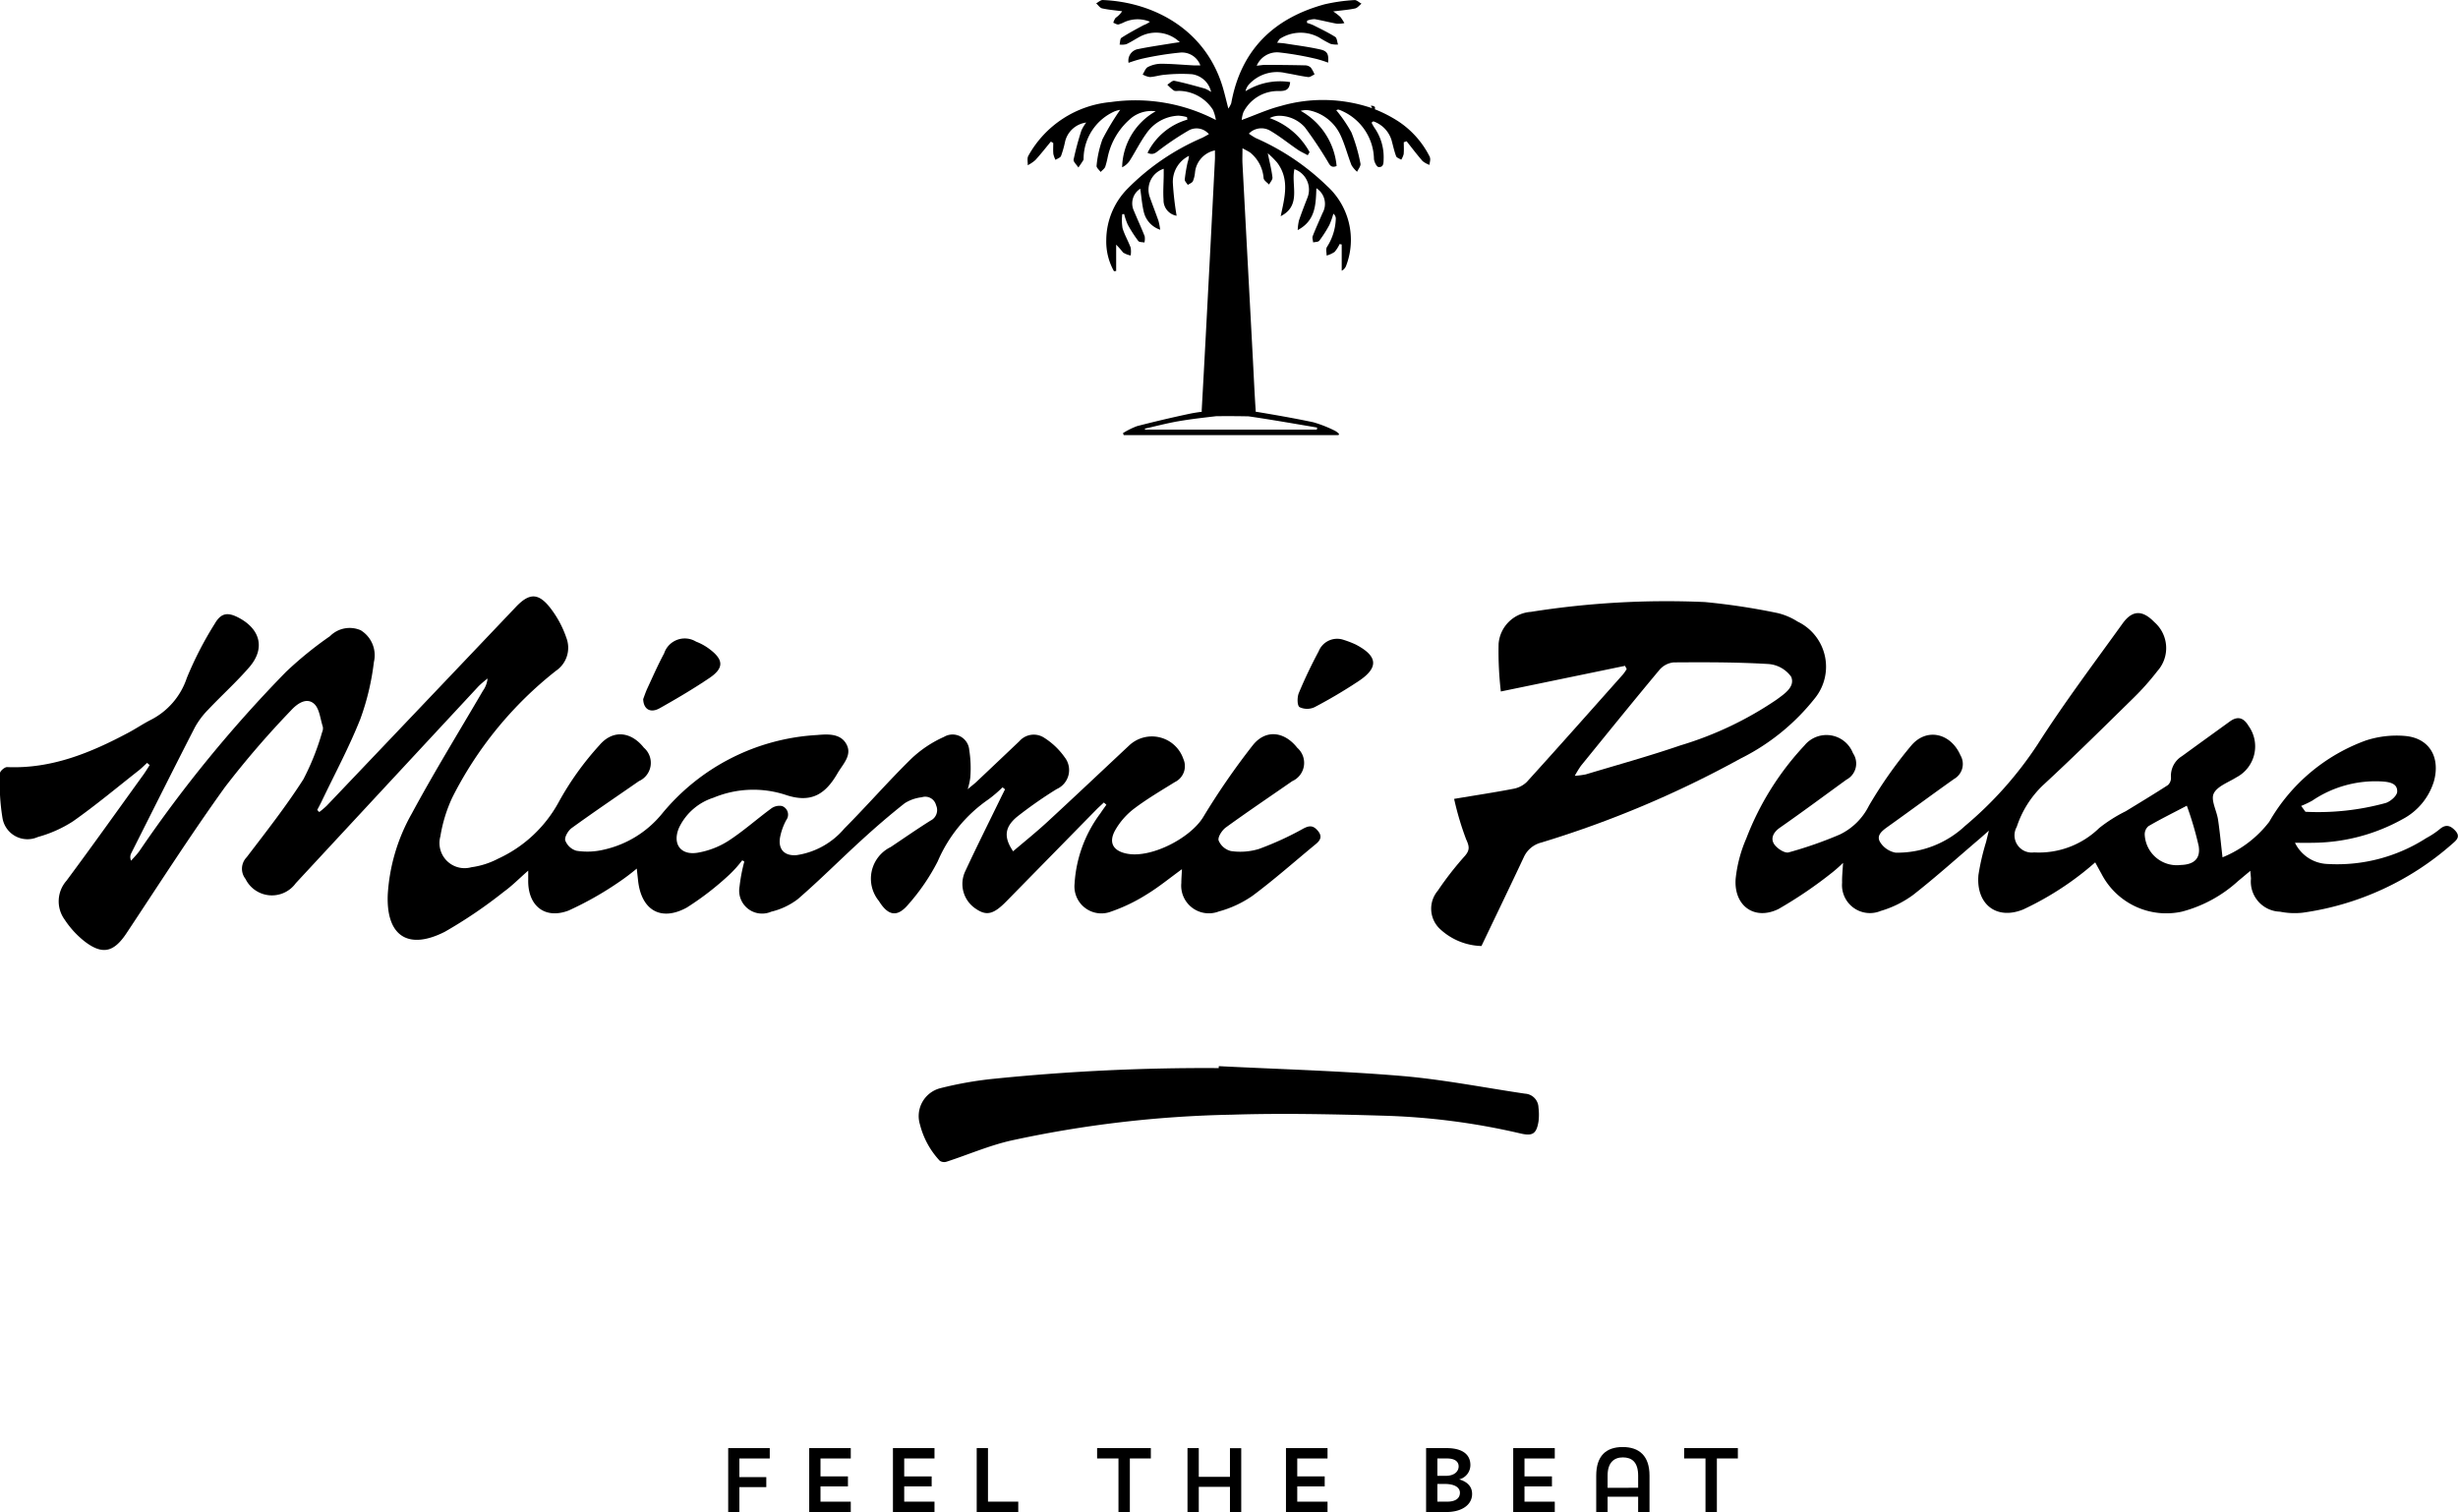<svg xmlns="http://www.w3.org/2000/svg" xmlns:xlink="http://www.w3.org/1999/xlink" width="199.932" height="123.001" viewBox="0 0 199.932 123.001">
  <defs>
    <clipPath id="clip-path">
      <rect id="Rectangle_543" data-name="Rectangle 543" width="199.932" height="123.001" fill="#000"/>
    </clipPath>
  </defs>
  <g id="Groupe_5972" data-name="Groupe 5972" clip-path="url(#clip-path)">
    <path id="Tracé_1949" data-name="Tracé 1949" d="M371.743,12.808a7.443,7.443,0,0,0-2.585-2.939,10.955,10.955,0,0,0-1.912-.983c.075-.2-.051-.282-.321-.29l.113.21a12.3,12.3,0,0,0-7.459-.178c-1.046.267-2.043.727-3.156,1.133a2.513,2.513,0,0,1,.139-.637,3.144,3.144,0,0,1,2.93-1.716c.462-.008.813-.07.87-.73a5.294,5.294,0,0,0-3.631.743,1.234,1.234,0,0,1,.276-.548A3.092,3.092,0,0,1,360,5.942c.609.1,1.211.247,1.822.325.163.021.348-.137.523-.212a2.52,2.52,0,0,0-.3-.555.684.684,0,0,0-.447-.183c-1.085-.027-2.171-.035-3.256-.041-.185,0-.371.036-.7.071A1.8,1.8,0,0,1,359.5,4.268a25.122,25.122,0,0,1,2.966.518,9.229,9.229,0,0,1,.985.31c.055-.684-.049-.939-.632-1.071-.941-.214-1.9-.332-2.857-.486-.186-.03-.376-.038-.662-.066.132-.18.171-.287.246-.326a3.108,3.108,0,0,1,3.185-.091,8.859,8.859,0,0,0,.917.512,2.014,2.014,0,0,0,.61.057c-.073-.214-.083-.531-.232-.625-.568-.357-1.178-.647-1.778-.951a4.3,4.3,0,0,0-.518-.187l.013-.182a1.819,1.819,0,0,1,.611-.122c.6.1,1.2.262,1.8.369a2.468,2.468,0,0,0,.619-.046,3.651,3.651,0,0,0-.323-.5,4.709,4.709,0,0,0-.585-.45c.732-.094,1.264-.132,1.78-.244.192-.041.348-.253.52-.388-.191-.1-.391-.309-.57-.292a14.218,14.218,0,0,0-2.443.347c-4.147,1.14-6.8,3.716-7.582,8.049a2.132,2.132,0,0,1-.235.429c-.174-.67-.295-1.2-.448-1.717-1.4-4.721-5.632-6.942-9.762-7.113-.176-.007-.36.175-.54.27.161.142.3.37.486.41.534.118,1.085.161,1.628.233a2.034,2.034,0,0,1-.531.536,1.243,1.243,0,0,0-.191.4c.14.051.286.156.419.14a2.939,2.939,0,0,0,.512-.206,2.642,2.642,0,0,1,2.049-.018,1.94,1.94,0,0,1-.517.28c-.608.328-1.22.653-1.8,1.028-.119.077-.1.36-.152.549a1.51,1.51,0,0,0,.548-.028c.391-.181.753-.426,1.135-.629a2.8,2.8,0,0,1,3.216.462c-.249.037-.433.061-.616.091-.914.151-1.833.28-2.74.466a.953.953,0,0,0-.811,1.125A10.294,10.294,0,0,1,348.3,4.78a25.607,25.607,0,0,1,3.091-.5,1.591,1.591,0,0,1,1.668,1.039c-.242,0-.4.007-.547,0-.882-.047-1.765-.128-2.647-.133a2.436,2.436,0,0,0-1.07.265c-.2.1-.289.4-.429.609a1.656,1.656,0,0,0,.586.208c.408-.022.81-.161,1.218-.187a12.822,12.822,0,0,1,2.2-.044,1.858,1.858,0,0,1,1.564,1.446,2.567,2.567,0,0,0-.5-.275c-.827-.23-1.654-.464-2.494-.636-.16-.033-.377.2-.567.318a3.265,3.265,0,0,0,.536.478c.126.072.324.01.487.027a3.341,3.341,0,0,1,2.684,1.532,3.236,3.236,0,0,1,.241.835A14.173,14.173,0,0,0,345.793,8.3a8.548,8.548,0,0,0-6.729,4.381c-.11.2-.034.5-.045.761a3.081,3.081,0,0,0,.619-.419c.44-.484.844-1,1.262-1.505l.194.116c0,.3-.02.6.008.892a1.975,1.975,0,0,0,.174.477c.156-.1.393-.173.451-.316a8.431,8.431,0,0,0,.334-1.186,2.044,2.044,0,0,1,1.714-1.532,3.211,3.211,0,0,0-.392.65,23.286,23.286,0,0,0-.633,2.358c-.036.184.251.431.389.649.134-.2.277-.39.4-.6.038-.064.016-.162.025-.244a4.237,4.237,0,0,1,2.548-3.735,3.018,3.018,0,0,1,.426-.114,21.188,21.188,0,0,0-1.443,2.4,8.574,8.574,0,0,0-.477,2.152c-.023.148.211.336.327.505.128-.136.3-.252.375-.413a7.111,7.111,0,0,0,.2-.777,5.65,5.65,0,0,1,1.993-3.256,2.624,2.624,0,0,1,1.912-.492,5.373,5.373,0,0,0-2.728,4.557,1.551,1.551,0,0,0,.614-.533c.472-.748.866-1.549,1.386-2.26A3.317,3.317,0,0,1,351.27,9.41a3.173,3.173,0,0,1,.7.117l.033.205a5.232,5.232,0,0,0-3.241,2.7c.484.236.707-.047.988-.247a22.785,22.785,0,0,1,2.393-1.592,1.312,1.312,0,0,1,1.612.322c-.226.123-.388.219-.556.3a19.122,19.122,0,0,0-6.088,4.161,5.991,5.991,0,0,0-1.705,4.133,4.942,4.942,0,0,0,.627,2.554l.178-.018V19.9a7.7,7.7,0,0,1,.566.644,1.886,1.886,0,0,0,.611.24,1.923,1.923,0,0,0,0-.646c-.2-.539-.5-1.042-.662-1.589a4.172,4.172,0,0,1-.019-1.126l.154-.011a5.131,5.131,0,0,0,.294.864,10.785,10.785,0,0,0,.855,1.327c.081.107.329.087.5.125a1.328,1.328,0,0,0,.02-.51c-.271-.69-.585-1.364-.868-2.049a1.42,1.42,0,0,1,.508-1.818c.093.639.142,1.267.284,1.872a2.017,2.017,0,0,0,1.338,1.466,5.628,5.628,0,0,0-.137-.716c-.224-.642-.475-1.274-.7-1.916a1.789,1.789,0,0,1,1.123-2.327c0,.2,0,.366,0,.536-.008.66-.059,1.322-.014,1.978a1.279,1.279,0,0,0,1.064,1.307,24.506,24.506,0,0,1-.305-2.653,2.348,2.348,0,0,1,1.311-2.219,2.215,2.215,0,0,1-.111.528,12.6,12.6,0,0,0-.233,1.392c-.012.139.16.295.248.443.142-.1.346-.167.414-.3a2.424,2.424,0,0,0,.172-.713,2.038,2.038,0,0,1,1.621-1.794c0,.244.011.487,0,.729q-.215,4.236-.436,8.472c-.207,3.937-.411,7.874-.633,11.81a1.538,1.538,0,0,0,0,.251c-.343.043-.685.095-1.023.167q-2.131.454-4.242,1a6.1,6.1,0,0,0-1.145.569l.058.165H364.3l.039-.109a1.6,1.6,0,0,0-.317-.24,10.152,10.152,0,0,0-1.777-.7c-1.555-.328-3.122-.6-4.691-.861a1.136,1.136,0,0,0,0-.185c-.089-1.3-.144-2.6-.213-3.9q-.429-8.039-.855-16.078c-.02-.376,0-.754,0-1.267.3.17.482.25.64.363a2.977,2.977,0,0,1,1.079,2.081c.035.191.289.342.443.512.1-.2.3-.4.275-.587-.07-.6-.221-1.186-.378-1.961a8.361,8.361,0,0,1,.748.744c1.054,1.382.616,2.875.3,4.378,1.722-.873.824-2.532,1.118-3.827a1.768,1.768,0,0,1,1.057,2.325c-.24.614-.478,1.23-.69,1.854a4.2,4.2,0,0,0-.1.777c1.474-.785,1.464-2.1,1.52-3.406a1.513,1.513,0,0,1,.5,2.02c-.269.625-.553,1.244-.8,1.878-.056.144.021.339.036.511.171-.043.416-.03.5-.139a9.757,9.757,0,0,0,.818-1.278,6.156,6.156,0,0,0,.325-.919.52.52,0,0,1,.2.386,4.518,4.518,0,0,1-.726,2.33c-.1.177-.019.457-.021.69a2.293,2.293,0,0,0,.647-.295,2.766,2.766,0,0,0,.409-.642l.171.035v2.136a.73.73,0,0,0,.362-.413,5.915,5.915,0,0,0-1.547-6.472,19.631,19.631,0,0,0-5.816-3.913,5.955,5.955,0,0,1-.553-.353,1.413,1.413,0,0,1,1.7-.262c.795.457,1.512,1.046,2.273,1.564.256.175.544.3.817.452l.149-.251a5.962,5.962,0,0,0-3.247-2.768,1.684,1.684,0,0,1,.833-.189,2.8,2.8,0,0,1,2.031.937,32.418,32.418,0,0,1,1.811,2.7c.185.29.284.657.772.448a5.737,5.737,0,0,0-2.921-4.485,1.528,1.528,0,0,1,.725-.034,3.609,3.609,0,0,1,2.491,1.967c.381.791.592,1.661.915,2.482a2.225,2.225,0,0,0,.457.54c.1-.224.316-.476.272-.668a13.722,13.722,0,0,0-.731-2.528,11.621,11.621,0,0,0-1.239-1.816c.072-.02.134-.057.185-.046a1.54,1.54,0,0,1,.284.109,4.372,4.372,0,0,1,2.6,3.911c.023.237.217.633.366.649.44.049.413-.369.421-.666a4.163,4.163,0,0,0-.771-2.56,3.98,3.98,0,0,1-.211-.38l.141-.11a2.352,2.352,0,0,1,1.485,1.534c.12.437.213.883.371,1.305.048.128.271.191.414.284a1.56,1.56,0,0,0,.2-.452c.032-.321.009-.647.009-.971l.231-.078c.43.541.846,1.094,1.3,1.614a1.887,1.887,0,0,0,.561.308c.013-.206.107-.453.026-.611m-9.165,21.977q-.011.084-.023.168h-13.97l-.022-.077c.917-.206,1.828-.448,2.753-.607,1.009-.173,2.029-.288,3.047-.406q1.32-.016,2.64.012c1.863.269,3.718.6,5.576.911" transform="translate(-255.423 0)" fill="#000"/>
    <path id="Tracé_1950" data-name="Tracé 1950" d="M60.372,218.257a9.745,9.745,0,0,1-1.021,1.144,23.491,23.491,0,0,1-3.488,2.7c-2.121,1.16-3.7.2-3.961-2.191-.029-.269-.059-.539-.108-.981a17.489,17.489,0,0,1-1.455,1.1,26.984,26.984,0,0,1-4.085,2.312c-1.963.75-3.343-.414-3.289-2.516,0-.174,0-.349,0-.73-.744.651-1.319,1.241-1.978,1.715a38.1,38.1,0,0,1-4.811,3.263c-3.006,1.522-4.768.319-4.637-3.014a15.184,15.184,0,0,1,1.949-6.594c1.825-3.385,3.846-6.666,5.787-9.99a2.091,2.091,0,0,0,.385-1.008,8.055,8.055,0,0,0-.727.622q-7.442,8.011-14.876,16.03a2.393,2.393,0,0,1-4.089-.351,1.332,1.332,0,0,1,.088-1.751c1.59-2.082,3.213-4.151,4.622-6.352a20.339,20.339,0,0,0,1.522-3.826.752.752,0,0,0,.057-.453c-.211-.649-.275-1.5-.728-1.879-.636-.535-1.4.051-1.862.558A74.36,74.36,0,0,0,18.3,212.3c-2.791,3.879-5.37,7.909-8.014,11.892-1.027,1.547-1.952,1.785-3.419.649a7.47,7.47,0,0,1-1.607-1.758,2.528,2.528,0,0,1,.145-3.162c2.116-2.848,4.173-5.74,6.251-8.617.185-.256.347-.528.519-.793l-.21-.181c-.23.208-.447.432-.69.623-1.77,1.391-3.5,2.839-5.339,4.133a10.255,10.255,0,0,1-2.857,1.274,2.058,2.058,0,0,1-2.875-1.537A17.14,17.14,0,0,1,0,211.165c0-.17.385-.5.58-.491,3.6.152,6.781-1.156,9.863-2.8.6-.32,1.164-.7,1.768-1.014a5.92,5.92,0,0,0,2.984-3.435A28.946,28.946,0,0,1,17.474,199c.514-.883,1.061-.946,1.961-.467,1.761.938,2.14,2.509.849,4.006-1.046,1.212-2.247,2.29-3.347,3.457a6.576,6.576,0,0,0-1.091,1.455c-1.745,3.4-3.452,6.814-5.169,10.226a.685.685,0,0,0-.013.611c.236-.273.5-.53.7-.823a106.592,106.592,0,0,1,11.891-14.53,30.291,30.291,0,0,1,3.587-2.913,2.252,2.252,0,0,1,2.5-.479,2.388,2.388,0,0,1,1.07,2.586,20.528,20.528,0,0,1-1.106,4.642c-.907,2.282-2.077,4.459-3.138,6.68-.115.24-.243.474-.364.71l.164.171a7.25,7.25,0,0,0,.61-.518q7.7-8.086,15.394-16.18c1.055-1.108,1.793-1.151,2.743.034a8.369,8.369,0,0,1,1.352,2.487,2.264,2.264,0,0,1-.844,2.684,30.68,30.68,0,0,0-8.434,10.311,11.983,11.983,0,0,0-.969,3.157,2.044,2.044,0,0,0,2.521,2.513,6.629,6.629,0,0,0,2.185-.7,10.677,10.677,0,0,0,4.9-4.565,24.039,24.039,0,0,1,3.319-4.649c1.095-1.3,2.575-1.142,3.63.192a1.626,1.626,0,0,1-.4,2.714c-1.828,1.267-3.672,2.514-5.473,3.819-.289.209-.6.737-.524,1.009a1.382,1.382,0,0,0,.911.84,5.7,5.7,0,0,0,2.19-.082,8.486,8.486,0,0,0,4.76-2.92,17.587,17.587,0,0,1,12.609-6.413c.873-.077,1.941-.147,2.416.776.456.885-.314,1.6-.741,2.338-.974,1.68-2.121,2.475-4.257,1.742a8.452,8.452,0,0,0-5.83.241,4.685,4.685,0,0,0-2.794,2.421c-.579,1.314.1,2.294,1.514,2.054a6.772,6.772,0,0,0,2.476-.954c1.213-.783,2.3-1.76,3.465-2.616a1.135,1.135,0,0,1,.9-.229.741.741,0,0,1,.358,1.143,4.928,4.928,0,0,0-.5,1.379c-.186.983.334,1.561,1.341,1.475a6.292,6.292,0,0,0,3.882-2.164c1.85-1.861,3.576-3.846,5.45-5.682a9.461,9.461,0,0,1,2.659-1.775,1.359,1.359,0,0,1,2.048,1.05,9.523,9.523,0,0,1,.087,2.267,5.5,5.5,0,0,1-.212.942c.367-.307.546-.441.708-.594q1.752-1.654,3.5-3.315a1.551,1.551,0,0,1,2.037-.263,5.882,5.882,0,0,1,1.643,1.57,1.688,1.688,0,0,1-.646,2.59,34.6,34.6,0,0,0-3.255,2.277c-1.012.863-1.041,1.674-.292,2.785.939-.8,1.893-1.567,2.79-2.394,2.226-2.053,4.425-4.134,6.634-6.2A2.7,2.7,0,0,1,96.249,210a1.439,1.439,0,0,1-.686,1.892c-1.13.7-2.278,1.375-3.333,2.174a5.851,5.851,0,0,0-1.506,1.716c-.588,1.027-.19,1.721.959,1.938,1.97.374,5.141-1.273,6.181-2.973a58.874,58.874,0,0,1,4.031-5.844c1.051-1.326,2.57-1.14,3.623.2a1.626,1.626,0,0,1-.406,2.713c-1.8,1.25-3.623,2.477-5.4,3.766-.313.228-.675.787-.59,1.062a1.463,1.463,0,0,0,1,.859,5.211,5.211,0,0,0,2.272-.168,25.029,25.029,0,0,0,3.6-1.649c.519-.281.823-.267,1.188.157.379.439.246.763-.148,1.087-1.715,1.411-3.379,2.891-5.159,4.215a8.908,8.908,0,0,1-2.748,1.277,2.249,2.249,0,0,1-3.039-2.316c0-.328.029-.656.051-1.128-1.021.741-1.9,1.465-2.857,2.047a13.964,13.964,0,0,1-2.9,1.4,2.191,2.191,0,0,1-2.977-2.26,10.6,10.6,0,0,1,2.1-5.73c.156-.238.326-.468.489-.7l-.207-.18c-.2.192-.413.377-.609.576q-3.667,3.738-7.333,7.477c-1.05,1.065-1.613,1.181-2.485.583a2.416,2.416,0,0,1-.854-3.031c.922-1.982,1.9-3.937,2.856-5.9.126-.261.257-.519.386-.779l-.2-.162a10.82,10.82,0,0,1-1.125.965,11.728,11.728,0,0,0-4.146,5.051,16.955,16.955,0,0,1-2.386,3.5c-.912,1.087-1.65.942-2.4-.267a2.861,2.861,0,0,1,.956-4.39c1.079-.721,2.145-1.464,3.244-2.153a.95.95,0,0,0,.448-1.249.905.905,0,0,0-1.161-.649,3.3,3.3,0,0,0-1.381.48c-1.2.945-2.361,1.948-3.491,2.979-1.753,1.6-3.429,3.285-5.223,4.837a5.8,5.8,0,0,1-2.155,1.014,1.863,1.863,0,0,1-2.574-2.044,13.686,13.686,0,0,1,.388-2.035l-.166-.1" transform="translate(0 -148.272)" fill="#000"/>
    <path id="Tracé_1951" data-name="Tracé 1951" d="M581.333,222.635a10.839,10.839,0,0,1-.853.765,34.908,34.908,0,0,1-4.406,3c-1.968.972-3.657-.267-3.49-2.466a11.107,11.107,0,0,1,.867-3.275,23.189,23.189,0,0,1,4.728-7.559,2.312,2.312,0,0,1,3.948.629,1.482,1.482,0,0,1-.53,2.151c-1.8,1.306-3.586,2.633-5.411,3.905-.522.364-.77.849-.489,1.312.22.362.871.792,1.2.7a32.826,32.826,0,0,0,4.15-1.45,5.136,5.136,0,0,0,2.375-2.342,35.42,35.42,0,0,1,3.446-4.9c1.256-1.479,3.215-1.008,4,.792a1.4,1.4,0,0,1-.516,1.926c-1.815,1.286-3.6,2.609-5.412,3.9-.452.324-.948.707-.593,1.259a1.889,1.889,0,0,0,1.248.838,8.066,8.066,0,0,0,5.658-2.184,30.425,30.425,0,0,0,5.883-6.609c2.153-3.375,4.572-6.584,6.913-9.839.8-1.118,1.625-1.119,2.588-.126a2.8,2.8,0,0,1,.25,3.985,21.4,21.4,0,0,1-1.9,2.144c-2.446,2.4-4.883,4.816-7.4,7.139a8.209,8.209,0,0,0-2.14,3.392,1.4,1.4,0,0,0,1.408,2.076,7.028,7.028,0,0,0,5.3-1.982,12.052,12.052,0,0,1,2.16-1.368c1.147-.7,2.3-1.395,3.432-2.128a.793.793,0,0,0,.246-.625,1.869,1.869,0,0,1,.889-1.723c1.3-.949,2.6-1.884,3.9-2.826.654-.474,1.134-.291,1.523.367a2.842,2.842,0,0,1-1,4.184c-.651.41-1.562.724-1.838,1.319-.248.535.245,1.39.353,2.112.145.971.235,1.951.365,3.07a9.119,9.119,0,0,0,3.8-2.889,14.937,14.937,0,0,1,7.839-6.609,8.032,8.032,0,0,1,3.27-.369c1.933.2,2.8,1.731,2.3,3.633a5.183,5.183,0,0,1-2.573,3.135,15.213,15.213,0,0,1-7.364,1.917c-.385.017-.772,0-1.378,0a3.068,3.068,0,0,0,2.665,1.725,13.4,13.4,0,0,0,8.021-2.112,6.657,6.657,0,0,0,1.08-.715c.49-.424.868-.318,1.269.113.443.476.123.764-.223,1.059a23.222,23.222,0,0,1-12.191,5.618,6.028,6.028,0,0,1-1.842-.084,2.446,2.446,0,0,1-2.359-2.687c-.008-.15-.024-.3-.051-.635-.4.33-.687.579-.985.821a10.861,10.861,0,0,1-4.589,2.5,5.931,5.931,0,0,1-6.545-3.1c-.151-.265-.293-.534-.5-.91a23.934,23.934,0,0,1-1.963,1.56,24.675,24.675,0,0,1-3.9,2.274c-2.183.884-3.843-.447-3.634-2.807a18.921,18.921,0,0,1,.621-2.683c.054-.225.11-.449.228-.927-.369.326-.541.483-.718.634-1.809,1.541-3.576,3.134-5.448,4.6a8.479,8.479,0,0,1-2.634,1.3,2.273,2.273,0,0,1-3.138-2.3c-.017-.477.043-.958.078-1.644M609.279,218c-1.229.645-2.194,1.12-3.12,1.664a.869.869,0,0,0-.3.724,2.615,2.615,0,0,0,2.931,2.433c1.067-.032,1.624-.511,1.456-1.544a26.7,26.7,0,0,0-.964-3.277m9.3.017.349.477a20.765,20.765,0,0,0,6.528-.715c.386-.122.916-.581.934-.909.039-.695-.642-.8-1.208-.841a9.169,9.169,0,0,0-5.7,1.559,7.63,7.63,0,0,1-.9.428" transform="translate(-431.407 -152.457)" fill="#000"/>
    <path id="Tracé_1952" data-name="Tracé 1952" d="M487.935,203.547l-10.1,2.087a28.3,28.3,0,0,1-.182-3.876,2.825,2.825,0,0,1,2.622-2.6,70.643,70.643,0,0,1,14.15-.8,53.8,53.8,0,0,1,5.936.9,5.288,5.288,0,0,1,1.61.688,4.072,4.072,0,0,1,1.416,6.228,17.8,17.8,0,0,1-6.068,4.923,84.488,84.488,0,0,1-16.185,6.824,2.132,2.132,0,0,0-1.421,1.172c-1.109,2.363-2.245,4.714-3.454,7.246a5.136,5.136,0,0,1-3.424-1.434,2.258,2.258,0,0,1-.134-3.057,26.076,26.076,0,0,1,2.214-2.842c.407-.473.361-.771.1-1.341a23.924,23.924,0,0,1-.98-3.294c1.771-.3,3.292-.525,4.8-.818A2.106,2.106,0,0,0,479.94,213c2.634-2.9,5.234-5.839,7.841-8.767a4.108,4.108,0,0,0,.292-.424l-.138-.261m-4.091,8.944a6.5,6.5,0,0,0,.9-.114c2.568-.773,5.157-1.487,7.692-2.357a28.4,28.4,0,0,0,7.826-3.722c.635-.468,1.542-1.055,1.182-1.875a2.507,2.507,0,0,0-1.881-1.027c-2.552-.152-5.116-.147-7.674-.129a1.749,1.749,0,0,0-1.152.607c-2.154,2.579-4.266,5.194-6.384,7.8a8.648,8.648,0,0,0-.5.813" transform="translate(-355.758 -149.383)" fill="#000"/>
    <path id="Tracé_1953" data-name="Tracé 1953" d="M212.209,215.667c.08-.207.192-.555.345-.884.439-.946.858-1.905,1.353-2.823a1.768,1.768,0,0,1,2.6-.961,4.448,4.448,0,0,1,1.048.572c1.213.891,1.247,1.577.02,2.4-1.3.877-2.656,1.675-4.024,2.444-.74.416-1.32.109-1.345-.752" transform="translate(-159.89 -158.804)" fill="#000"/>
    <path id="Tracé_1954" data-name="Tracé 1954" d="M431.679,210.9a8.013,8.013,0,0,1,1.153.431c1.8.941,1.883,1.874.229,2.975a40.7,40.7,0,0,1-3.575,2.116,1.435,1.435,0,0,1-1.227,0c-.2-.126-.2-.8-.064-1.137.482-1.16,1.029-2.3,1.62-3.407a1.619,1.619,0,0,1,1.863-.976" transform="translate(-322.554 -158.898)" fill="#000"/>
    <path id="Tracé_1955" data-name="Tracé 1955" d="M327.587,351.777c4.937.25,9.883.382,14.807.792,3.385.282,6.737.949,10.1,1.446a1.16,1.16,0,0,1,1.1,1.131,4.626,4.626,0,0,1,.007,1.1c-.163,1.042-.483,1.244-1.5,1a55.753,55.753,0,0,0-11.152-1.44c-4.1-.121-8.208-.209-12.306-.081a92.412,92.412,0,0,0-18,2.116c-1.764.408-3.453,1.141-5.183,1.705a.655.655,0,0,1-.563-.069,6.713,6.713,0,0,1-1.608-2.935,2.341,2.341,0,0,1,1.693-2.982,29.918,29.918,0,0,1,4.411-.766,169.955,169.955,0,0,1,18.191-.859c0-.054.006-.109.008-.163" transform="translate(-228.455 -265.048)" fill="#000"/>
    <path id="Tracé_1956" data-name="Tracé 1956" d="M240.243,477.807h3.38v.843h-2.47v1.516h2.189v.814h-2.189v2.027h-.91Z" transform="translate(-181.012 -360.006)" fill="#000"/>
    <path id="Tracé_1957" data-name="Tracé 1957" d="M266.972,477.807h3.38v.843h-2.463v1.457h2.233v.814h-2.233v1.243h2.463v.843h-3.38Z" transform="translate(-201.151 -360.006)" fill="#000"/>
    <path id="Tracé_1958" data-name="Tracé 1958" d="M294.6,477.807h3.38v.843h-2.463v1.457h2.233v.814h-2.233v1.243h2.463v.843H294.6Z" transform="translate(-221.969 -360.006)" fill="#000"/>
    <path id="Tracé_1959" data-name="Tracé 1959" d="M322.232,477.807h.917v4.356h2.463v.843h-3.38Z" transform="translate(-242.787 -360.006)" fill="#000"/>
    <path id="Tracé_1960" data-name="Tracé 1960" d="M361.953,477.807h4.371v.843h-1.708v4.356h-.925V478.65h-1.738Z" transform="translate(-272.715 -360.006)" fill="#000"/>
    <path id="Tracé_1961" data-name="Tracé 1961" d="M395.226,480.958h-2.537v2.049h-.917v-5.2h.917v2.337h2.537v-2.33h.917v5.192h-.917Z" transform="translate(-295.182 -360.006)" fill="#000"/>
    <path id="Tracé_1962" data-name="Tracé 1962" d="M424.262,477.807h3.38v.843h-2.463v1.457h2.233v.814h-2.233v1.243h2.463v.843h-3.38Z" transform="translate(-319.662 -360.006)" fill="#000"/>
    <path id="Tracé_1963" data-name="Tracé 1963" d="M470.491,477.807h1.664c1.339,0,1.938.555,1.938,1.375a1.2,1.2,0,0,1-.91,1.169c.717.207,1.05.629,1.05,1.183,0,.925-.895,1.472-2.078,1.472h-1.664Zm.917.843v1.412h.658c.747.007,1.072-.377,1.072-.769,0-.355-.267-.643-.939-.643Zm0,2.071v1.442h.791c.776,0,1.043-.34,1.043-.725,0-.355-.3-.717-1.265-.717Z" transform="translate(-354.493 -360.006)" fill="#000"/>
    <path id="Tracé_1964" data-name="Tracé 1964" d="M499.232,477.807h3.38v.843h-2.463v1.457h2.233v.814h-2.233v1.243h2.463v.843h-3.38Z" transform="translate(-376.148 -360.006)" fill="#000"/>
    <path id="Tracé_1965" data-name="Tracé 1965" d="M530.031,481.492h-2.485v1.243h-.925v-2.966c0-1.6.8-2.322,2.152-2.322s2.182.725,2.182,2.322v2.966h-.925Zm-2.485-.725c.459-.007,2.241-.007,2.485-.007v-.984c0-1.109-.518-1.486-1.243-1.486s-1.242.429-1.242,1.479Z" transform="translate(-396.785 -359.734)" fill="#000"/>
    <path id="Tracé_1966" data-name="Tracé 1966" d="M555.631,477.807H560v.843h-1.708v4.356h-.925V478.65h-1.738Z" transform="translate(-418.643 -360.006)" fill="#000"/>
  </g>
</svg>
